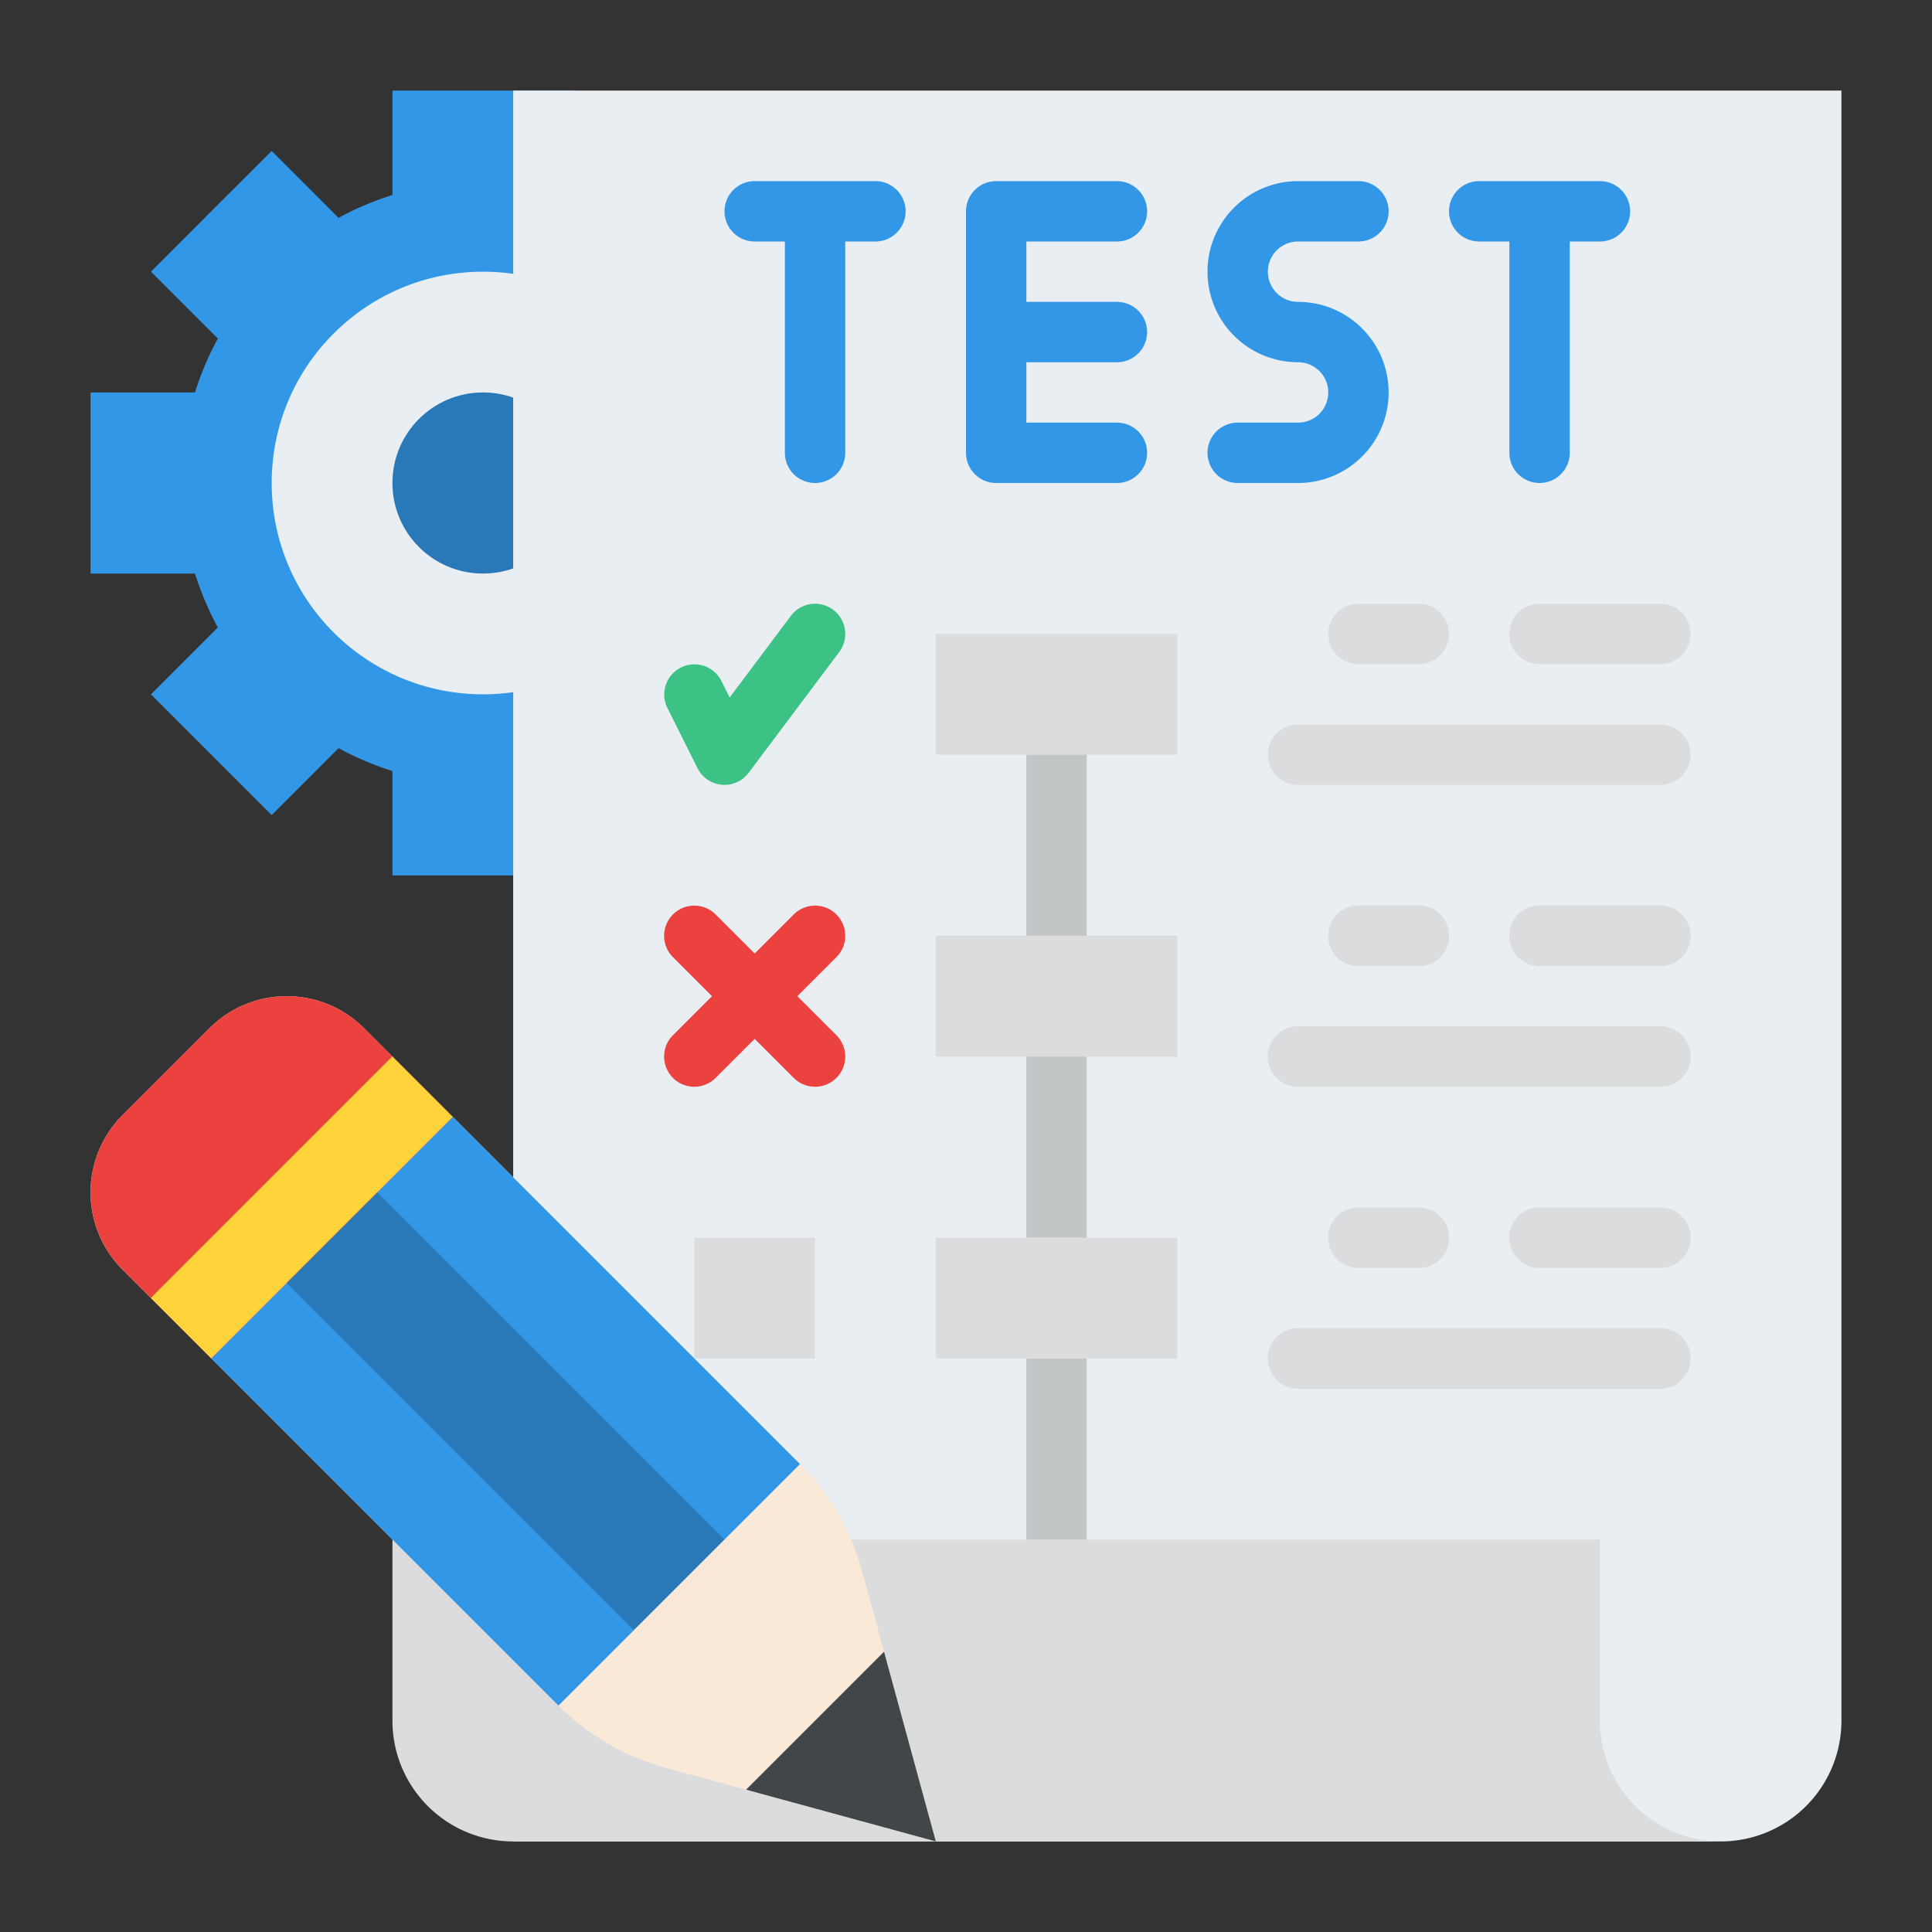 <svg id="Flat" height="512" viewBox="0 0 512 512" width="512" xmlns="http://www.w3.org/2000/svg"><rect x="0" y="0" width="512" height="512" fill="#333333" stroke="none"/><path d="m204.33 104a79.349 79.349 0 0 0 -6.06-14.27l17.73-17.73-32-32-17.73 17.73a79.349 79.349 0 0 0 -14.27-6.06v-27.67h-48v27.67a79.349 79.349 0 0 0 -14.27 6.06l-17.73-17.73-32 32 17.73 17.73a79.349 79.349 0 0 0 -6.06 14.27h-27.67v48h27.67a79.349 79.349 0 0 0 6.06 14.27l-17.73 17.73 32 32 17.73-17.73a79.349 79.349 0 0 0 14.27 6.06v27.67h48v-27.67a79.349 79.349 0 0 0 14.27-6.06l17.73 17.73 32-32-17.73-17.73a79.349 79.349 0 0 0 6.06-14.27h27.67v-48z" fill="#3397e8"/><circle cx="128" cy="128" fill="#e9eef2" r="56"/><circle cx="128" cy="128" fill="#2978b8" r="24"/><path d="m456 488a32 32 0 0 0 32-32v-432h-352v464z" fill="#e9eef2"/><path d="m104 408h320v48a32 32 0 0 0 32 32h-320a32 32 0 0 1 -32-32z" fill="#dadcde"/><path d="m184 328h32v32h-32z" fill="#dadcde"/><path d="m192 208q-.359 0-.72-.032a8 8 0 0 1 -6.436-4.39l-8-16a8 8 0 0 1 14.31-7.156l2.211 4.423 16.235-21.645a8 8 0 1 1 12.8 9.6l-24 32a8 8 0 0 1 -6.4 3.2z" fill="#3dc285"/><path d="m211.314 264 10.343-10.343a8 8 0 0 0 -11.314-11.314l-10.343 10.343-10.343-10.343a8 8 0 0 0 -11.314 11.314l10.343 10.343-10.343 10.343a8 8 0 0 0 11.314 11.314l10.343-10.343 10.343 10.343a8 8 0 1 0 11.314-11.314z" fill="#eb423f"/><path d="m296 64a8 8 0 0 0 0-16h-32a8 8 0 0 0 -8 8v64a8 8 0 0 0 8 8h32a8 8 0 0 0 0-16h-24v-16h24a8 8 0 0 0 0-16h-24v-16z" fill="#3397e8"/><path d="m344 64h16a8 8 0 0 0 0-16h-16a24 24 0 0 0 0 48 8 8 0 0 1 0 16h-16a8 8 0 0 0 0 16h16a24 24 0 0 0 0-48 8 8 0 0 1 0-16z" fill="#3397e8"/><path d="m232 48h-32a8 8 0 0 0 0 16h8v56a8 8 0 0 0 16 0v-56h8a8 8 0 0 0 0-16z" fill="#3397e8"/><path d="m424 48h-32a8 8 0 0 0 0 16h8v56a8 8 0 0 0 16 0v-56h8a8 8 0 0 0 0-16z" fill="#3397e8"/><path d="m272 360h16v48h-16z" fill="#c3c6c7"/><g fill="#dadcde"><path d="m440 256h-32a8 8 0 0 1 0-16h32a8 8 0 0 1 0 16z"/><path d="m376 256h-16a8 8 0 0 1 0-16h16a8 8 0 0 1 0 16z"/><path d="m440 336h-32a8 8 0 0 1 0-16h32a8 8 0 0 1 0 16z"/><path d="m376 336h-16a8 8 0 0 1 0-16h16a8 8 0 0 1 0 16z"/><path d="m440 288h-96a8 8 0 0 1 0-16h96a8 8 0 0 1 0 16z"/><path d="m440 368h-96a8 8 0 0 1 0-16h96a8 8 0 0 1 0 16z"/><path d="m248 168h64v32h-64z"/><path d="m248 248h64v32h-64z"/><path d="m248 328h64v32h-64z"/></g><path d="m272 200h16v48h-16z" fill="#c3c6c7"/><path d="m272 280h16v48h-16z" fill="#c3c6c7"/><path d="m440 208h-96a8 8 0 0 1 0-16h96a8 8 0 0 1 0 16z" fill="#dadcde"/><path d="m440 256h-32a8 8 0 0 1 0-16h32a8 8 0 0 1 0 16z" fill="#dadcde"/><path d="m376 256h-16a8 8 0 0 1 0-16h16a8 8 0 0 1 0 16z" fill="#dadcde"/><path d="m440 336h-32a8 8 0 0 1 0-16h32a8 8 0 0 1 0 16z" fill="#dadcde"/><path d="m376 336h-16a8 8 0 0 1 0-16h16a8 8 0 0 1 0 16z" fill="#dadcde"/><path d="m440 176h-32a8 8 0 0 1 0-16h32a8 8 0 0 1 0 16z" fill="#dadcde"/><path d="m376 176h-16a8 8 0 0 1 0-16h16a8 8 0 0 1 0 16z" fill="#dadcde"/><path d="m440 288h-96a8 8 0 0 1 0-16h96a8 8 0 0 1 0 16z" fill="#dadcde"/><path d="m440 368h-96a8 8 0 0 1 0-16h96a8 8 0 0 1 0 16z" fill="#dadcde"/><path d="m228.472 416.4a64.007 64.007 0 0 0 -16.49-28.415l-115.5-115.5a28.971 28.971 0 0 0 -20.482-8.485 28.971 28.971 0 0 0 -20.485 8.485l-23.03 23.03a28.971 28.971 0 0 0 0 40.97l115.5 115.5a64 64 0 0 0 28.415 16.49l71.6 19.525z" fill="#fbe9d8"/><path d="m197.72 474.28 50.28 13.72-13.72-50.28z" fill="#414649"/><path d="m56 360 91.98 91.98.02.02 64-64-.02-.02-91.98-91.98z" fill="#3397e8"/><path d="m115.029 304.118h33.941v135.765h-33.941z" fill="#2978b8" transform="matrix(.707 -.707 .707 .707 -224.382 202.294)"/><path d="m55.515 272.485-23.03 23.03a28.971 28.971 0 0 0 -8.485 20.485 28.969 28.969 0 0 0 8.485 20.485l23.515 23.515 64-64-23.515-23.515a28.971 28.971 0 0 0 -20.485-8.485 28.971 28.971 0 0 0 -20.485 8.485z" fill="#eb423f"/><path d="m34.745 308.686h90.51v22.627h-90.51z" fill="#ffd33a" transform="matrix(.707 -.707 .707 .707 -202.843 150.294)"/></svg>